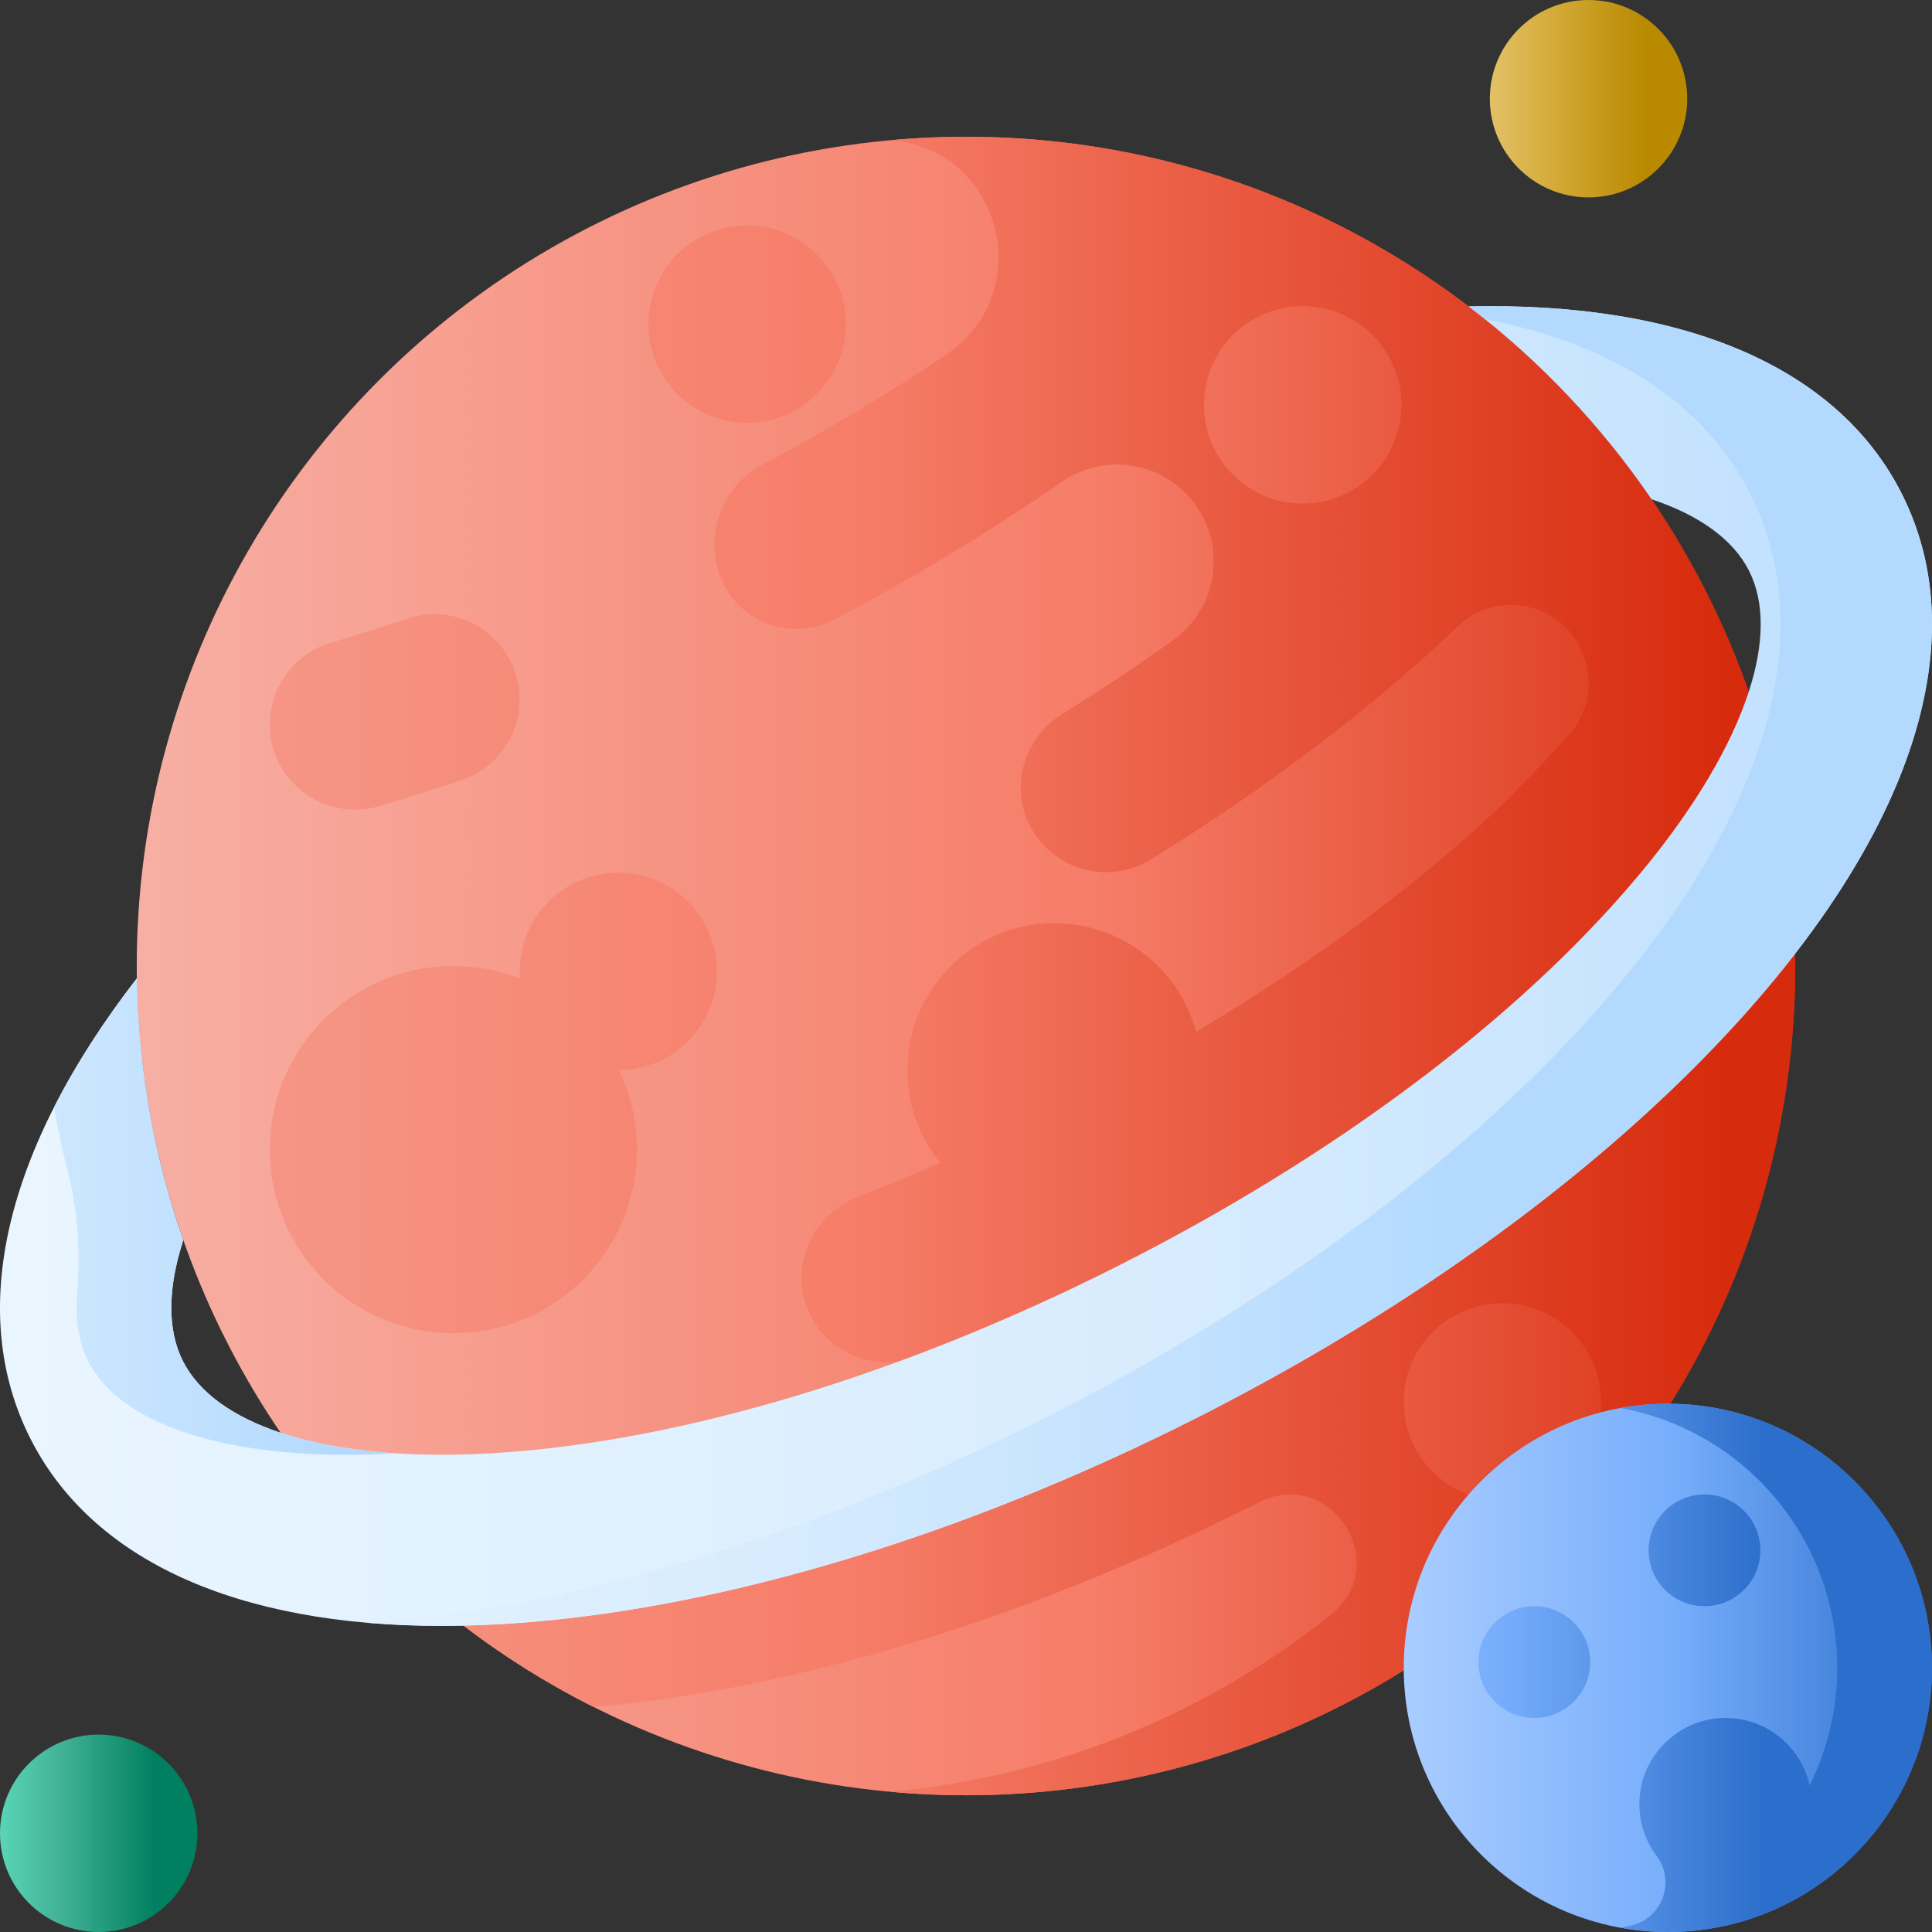 <svg width="512" height="512" viewBox="0 0 510.001 510.001" xmlns="http://www.w3.org/2000/svg" xmlns:xlink="http://www.w3.org/1999/xlink">
	<rect x="0" y="0" width="510.001" height="510.001" fill="#333333" stroke="none"/>
	<linearGradient id="lg1">
		<stop offset="0" stop-color="#eaf6ff" />
		<stop offset=".521" stop-color="#d8ecfe" />
		<stop offset="1" stop-color="#b3dafe" />
	</linearGradient>
	<linearGradient id="red">
		<stop offset="0" stop-color="#f7afa4" />
		<stop offset=".586" stop-color="#f67c67" />
		<stop offset="1" stop-color="#D72B0D" />
	</linearGradient>
	<linearGradient id="blue">
		<stop offset="0" stop-color="#aacdff" />
		<stop offset=".521" stop-color="#76adfb" />
		<stop offset="1" stop-color="#2C6ECB" />
	</linearGradient>
	<linearGradient id="green">
		<stop offset="0" stop-color="#6bf0cf" />
		<stop offset=".521" stop-color="#43b397" />
		<stop offset="1" stop-color="#008060" />
	</linearGradient>
	<linearGradient id="yellow">
		<stop offset="0" stop-color="#ebd18a" />
		<stop offset=".521" stop-color="#d6ad3c" />
		<stop offset="1" stop-color="#B98900" />
	</linearGradient>
	<linearGradient id="SVGID_3_" gradientUnits="userSpaceOnUse" x1="36.099" x2="473.904" xlink:href="#red" y1="255.001"
		y2="255.001" />
	<linearGradient id="SVGID_4_" gradientUnits="userSpaceOnUse" x1="-86.666" x2="454.352" xlink:href="#red" y1="187.928"
		y2="187.928" />
	<linearGradient id="SVGID_5_" gradientUnits="userSpaceOnUse" x1="-86.666" x2="454.352" xlink:href="#red" y1="291.156"
		y2="291.156" />
	<linearGradient id="SVGID_6_" gradientUnits="userSpaceOnUse" x1="-86.666" x2="454.352" xlink:href="#red" y1="85.576"
		y2="85.576" />
	<linearGradient id="SVGID_7_" gradientUnits="userSpaceOnUse" x1="-86.66" x2="454.349" xlink:href="#red" y1="255.001"
		y2="255.001" />
	<linearGradient id="SVGID_8_" gradientUnits="userSpaceOnUse" x1="-13.87" x2="594.002" xlink:href="#lg1" y1="255.003"
		y2="255.003" />
	<linearGradient id="SVGID_9_" gradientUnits="userSpaceOnUse" x1="-1.999" x2="384.106" xlink:href="#lg1" y1="255.003"
		y2="255.003" />
	<linearGradient id="SVGID_10_" gradientUnits="userSpaceOnUse" x1="-130.999" x2="89.385" xlink:href="#lg1" y1="321.141"
		y2="321.141" />
	<linearGradient id="SVGID_11_" gradientUnits="userSpaceOnUse" x1="370.554" x2="510.001" xlink:href="#blue" y1="440.277"
		y2="440.277" />
	<linearGradient id="SVGID_12_" gradientUnits="userSpaceOnUse" x1="322.001" x2="466.088" xlink:href="#blue" y1="440.277"
		y2="440.277" />
	<linearGradient id="SVGID_13_" gradientUnits="userSpaceOnUse" x1="322.001" x2="466.088" xlink:href="#blue" y1="438.751"
		y2="438.751" />
	<linearGradient id="SVGID_14_" gradientUnits="userSpaceOnUse" x1="322.001" x2="466.088" xlink:href="#blue" y1="409.251"
		y2="409.251" />
	<linearGradient id="SVGID_15_" gradientUnits="userSpaceOnUse" x1="381.119" x2="434.128" xlink:href="#yellow" y1="26.054"
		y2="26.054" />
	<linearGradient id="SVGID_16_" gradientUnits="userSpaceOnUse" x1="-12.162" x2="40.848" xlink:href="#green" y1="483.947"
		y2="483.947" />
	<g>
		<g>
			<circle cx="255.001" cy="255.001" fill="url(#SVGID_3_)" r="218.903" />
			<g>
				<path
					d="m100.004 212.814c7.251-2.129 14.541-4.423 21.856-6.879 11.869-3.984 18.172-16.932 14.03-28.747l-.003-.008c-4.063-11.59-16.687-17.8-28.328-13.885-6.762 2.274-13.493 4.396-20.179 6.362-10.259 3.017-16.99 12.812-16.088 23.468 1.199 14.161 15.076 23.693 28.712 19.689z"
					fill="url(#SVGID_4_)" />
				<path
					d="m168.146 303.471c0-7.522-1.714-14.643-4.771-20.995 14.315-.086 25.895-11.714 25.895-26.049 0-14.389-11.665-26.054-26.053-26.054s-26.053 11.665-26.053 26.054c0 .629.03 1.252.074 1.87-5.446-2.118-11.363-3.293-17.558-3.293-26.768 0-48.468 21.7-48.468 48.468s21.7 48.467 48.468 48.467c26.767-.001 48.466-21.7 48.466-48.468z"
					fill="url(#SVGID_5_)" />
				<circle cx="197.216" cy="85.576" fill="url(#SVGID_6_)" r="26.053" />
				<path
					d="m255.001 36.101c-6.75 0-13.42.32-20.01.92 29.45 2.17 39.08 40.22 14.81 56.57-15.23 10.25-31.56 20.05-48.76 29.24-11.15 5.96-15.69 20-10.04 31.3 3.79 7.58 11.36 11.92 19.24 11.92 3.41 0 6.89-.82 10.13-2.54 21.29-11.3 41.42-23.52 60.04-36.39 10.79-7.47 25.51-5.43 33.96 4.6 4.06 4.81 6.02 10.65 6.02 16.44 0 7.93-3.67 15.78-10.67 20.8-9.3 6.66-19.06 13.16-29.23 19.45-9.03 5.58-13.33 16.64-9.82 26.65 4.9 13.96 21.1 19.25 33.19 11.78 30.73-19 58.21-39.84 81.08-61.58 10.37-9.86 27.39-6.14 32.8 7.11.05.13.11.27.16.4 2.95 7.27 1.44 15.6-3.87 21.37-6.19 6.73-14.12 15.14-18.22 18.99-22.26 20.94-49.44 41.03-80.07 59.24-4.66-17.3-20.99-29.82-40.03-28.59-19.72 1.29-35.48 17.57-36.17 37.32-.34 9.8 2.97 18.83 8.66 25.83-7.26 3.17-14.53 6.19-21.79 9.04-11.32 4.44-17.58 16.93-13.65 28.43 4.16 12.15 17.58 18.34 29.47 13.69 11.3-4.41 22.6-9.19 33.87-14.32 62.4-28.46 117.39-65.05 157.23-104.34.37 5.14.55 10.34.55 15.57 0 5.15-.18 10.25-.53 15.3-31 31.66-73.59 61.83-122.37 86.44-56.96 28.73-115.01 46.2-163.8 49.3-.79.05-1.58.1-2.37.14-20.79 1.14-38.71-.57-52.53-4.77 18.13 20.14 39.94 36.89 64.38 49.2 15.37-1.31 31.41-3.8 47.91-7.42 40.74-8.93 84.21-24.66 126.76-46.13.3-.15.6-.3.9-.45 19.1-9.68 35.78 16.34 19.03 29.69-32.5 25.88-72.52 42.72-116.27 46.68 6.59.6 13.26.92 20.01.92 120.9 0 218.9-98 218.9-218.9s-98-218.9-218.9-218.9zm88.88 96.82c-14.39 0-26.05-11.66-26.05-26.05s11.66-26.05 26.05-26.05 26.06 11.66 26.06 26.05-11.67 26.05-26.06 26.05zm52.73 263.22c-14.39 0-26.06-11.66-26.06-26.05s11.67-26.06 26.06-26.06 26.05 11.67 26.05 26.06-11.66 26.05-26.05 26.05z"
					fill="url(#SVGID_7_)" />
			</g>
			<path
				d="m502.031 130.351c-16.81-33.33-57.24-50.74-114.34-49.47 18.68 14.26 35 31.46 48.27 50.91 12.64 4.21 21.57 10.62 25.75 18.9 4.18 8.27 4.03 19.24-.07 31.89-4.6 14.16-14.15 30.42-28.16 47.37-.5.6-1 1.2-1.51 1.8-31.48 37.42-80.02 73.74-136.99 102.49-56.96 28.73-115.01 46.2-163.8 49.3-.79.05-1.58.1-2.37.14-21.93 1.2-40.67-.77-54.77-5.48-12.64-4.21-21.57-10.62-25.75-18.9-4.18-8.27-4.03-19.23.07-31.88-7.6-21.7-11.88-44.96-12.23-69.17-34.97 45.18-44.99 88.06-28.16 121.4 16.24 32.2 54.52 49.54 108.57 49.54 1.9 0 3.82-.02 5.77-.07 2.94-.06 5.93-.18 8.96-.34 18.17-.99 37.41-3.73 57.3-8.09 40.74-8.93 84.21-24.66 126.76-46.13 42.54-21.47 81.02-47.09 112.41-74.55 15.33-13.41 28.97-27.26 40.56-41.29 1.93-2.33 3.79-4.65 5.57-6.97 23.89-30.86 36.13-60.64 36.13-87.05 0-12.26-2.64-23.78-7.97-34.35z"
				fill="url(#SVGID_8_)" />
			<path
				d="m510.001 164.701c0 26.41-12.24 56.19-36.13 87.05-1.78 2.32-3.64 4.64-5.57 6.97-11.59 14.03-25.23 27.88-40.56 41.29-31.39 27.46-69.87 53.08-112.41 74.55-42.55 21.47-86.02 37.2-126.76 46.13-19.89 4.36-39.13 7.1-57.3 8.09-3.03.16-6.02.28-8.96.34-1.95.05-3.87.07-5.77.07-6.71 0-13.18-.27-19.4-.8 6.96-.52 14.07-1.28 21.31-2.29 9.82-1.36 19.88-3.17 30.1-5.41 40.74-8.93 84.21-24.66 126.76-46.13 42.54-21.47 81.02-47.09 112.41-74.55 15.33-13.41 28.97-27.26 40.56-41.29 18.41-22.28 30.83-44.09 37.05-64.58 3.09-10.17 4.65-20.02 4.65-29.44 0-12.26-2.64-23.78-7.97-34.35-12.05-23.89-36.25-39.6-70.03-46.11-1.41-1.14-2.84-2.26-4.29-3.36 57.1-1.27 97.53 16.14 114.34 49.47 5.33 10.57 7.97 22.09 7.97 34.35z"
				fill="url(#SVGID_9_)" />
			<path
				d="m74.032 378.201c-12.64-4.21-21.57-10.62-25.74-18.9-4.18-8.27-4.03-19.23.07-31.88-3.588-10.239-6.427-20.812-8.463-31.68-2.29-12.172-3.582-24.697-3.767-37.49-8.93 11.537-16.222 22.923-21.867 34.039.997 5.81 2.227 11.54 3.677 17.182 2.701 10.513 3.277 21.413 2.414 32.233-.534 6.692.411 12.631 2.916 17.595 6.88 13.62 26.58 22.16 54.51 24.23 8.23.62 17.16.67 26.69.12 0-.01 0-.01 0-.01-11.631-.739-21.891-2.589-30.44-5.439z"
				fill="url(#SVGID_10_)" />
		</g>
		<g>
			<circle cx="440.277" cy="440.277" fill="url(#SVGID_11_)" r="69.723" />
			<g>
				<path
					d="m440.278 370.554c-4.271 0-8.446.405-12.506 1.14 32.536 5.896 57.218 34.347 57.218 68.583 0 11.15-2.632 21.678-7.286 31.021-2.359-10.62-12.135-18.449-23.616-17.755-11.157.674-20.339 9.637-21.257 20.777-.482 5.852 1.252 11.288 4.455 15.56 5.085 6.783 1.517 16.574-6.756 18.422-.912.204-1.832.39-2.757.558 4.059.736 8.234 1.14 12.506 1.14 38.507 0 69.723-31.216 69.723-69.723s-31.218-69.723-69.724-69.723z"
					fill="url(#SVGID_12_)" />
				<circle cx="405.022" cy="438.751" fill="url(#SVGID_13_)" r="14.75" />
				<circle cx="449.946" cy="409.251" fill="url(#SVGID_14_)" r="14.75" />
			</g>
		</g>
		<circle cx="419.334" cy="26.054" fill="url(#SVGID_15_)" r="26.053" />
		<circle cx="26.053" cy="483.947" fill="url(#SVGID_16_)" r="26.053" />
	</g>
</svg>